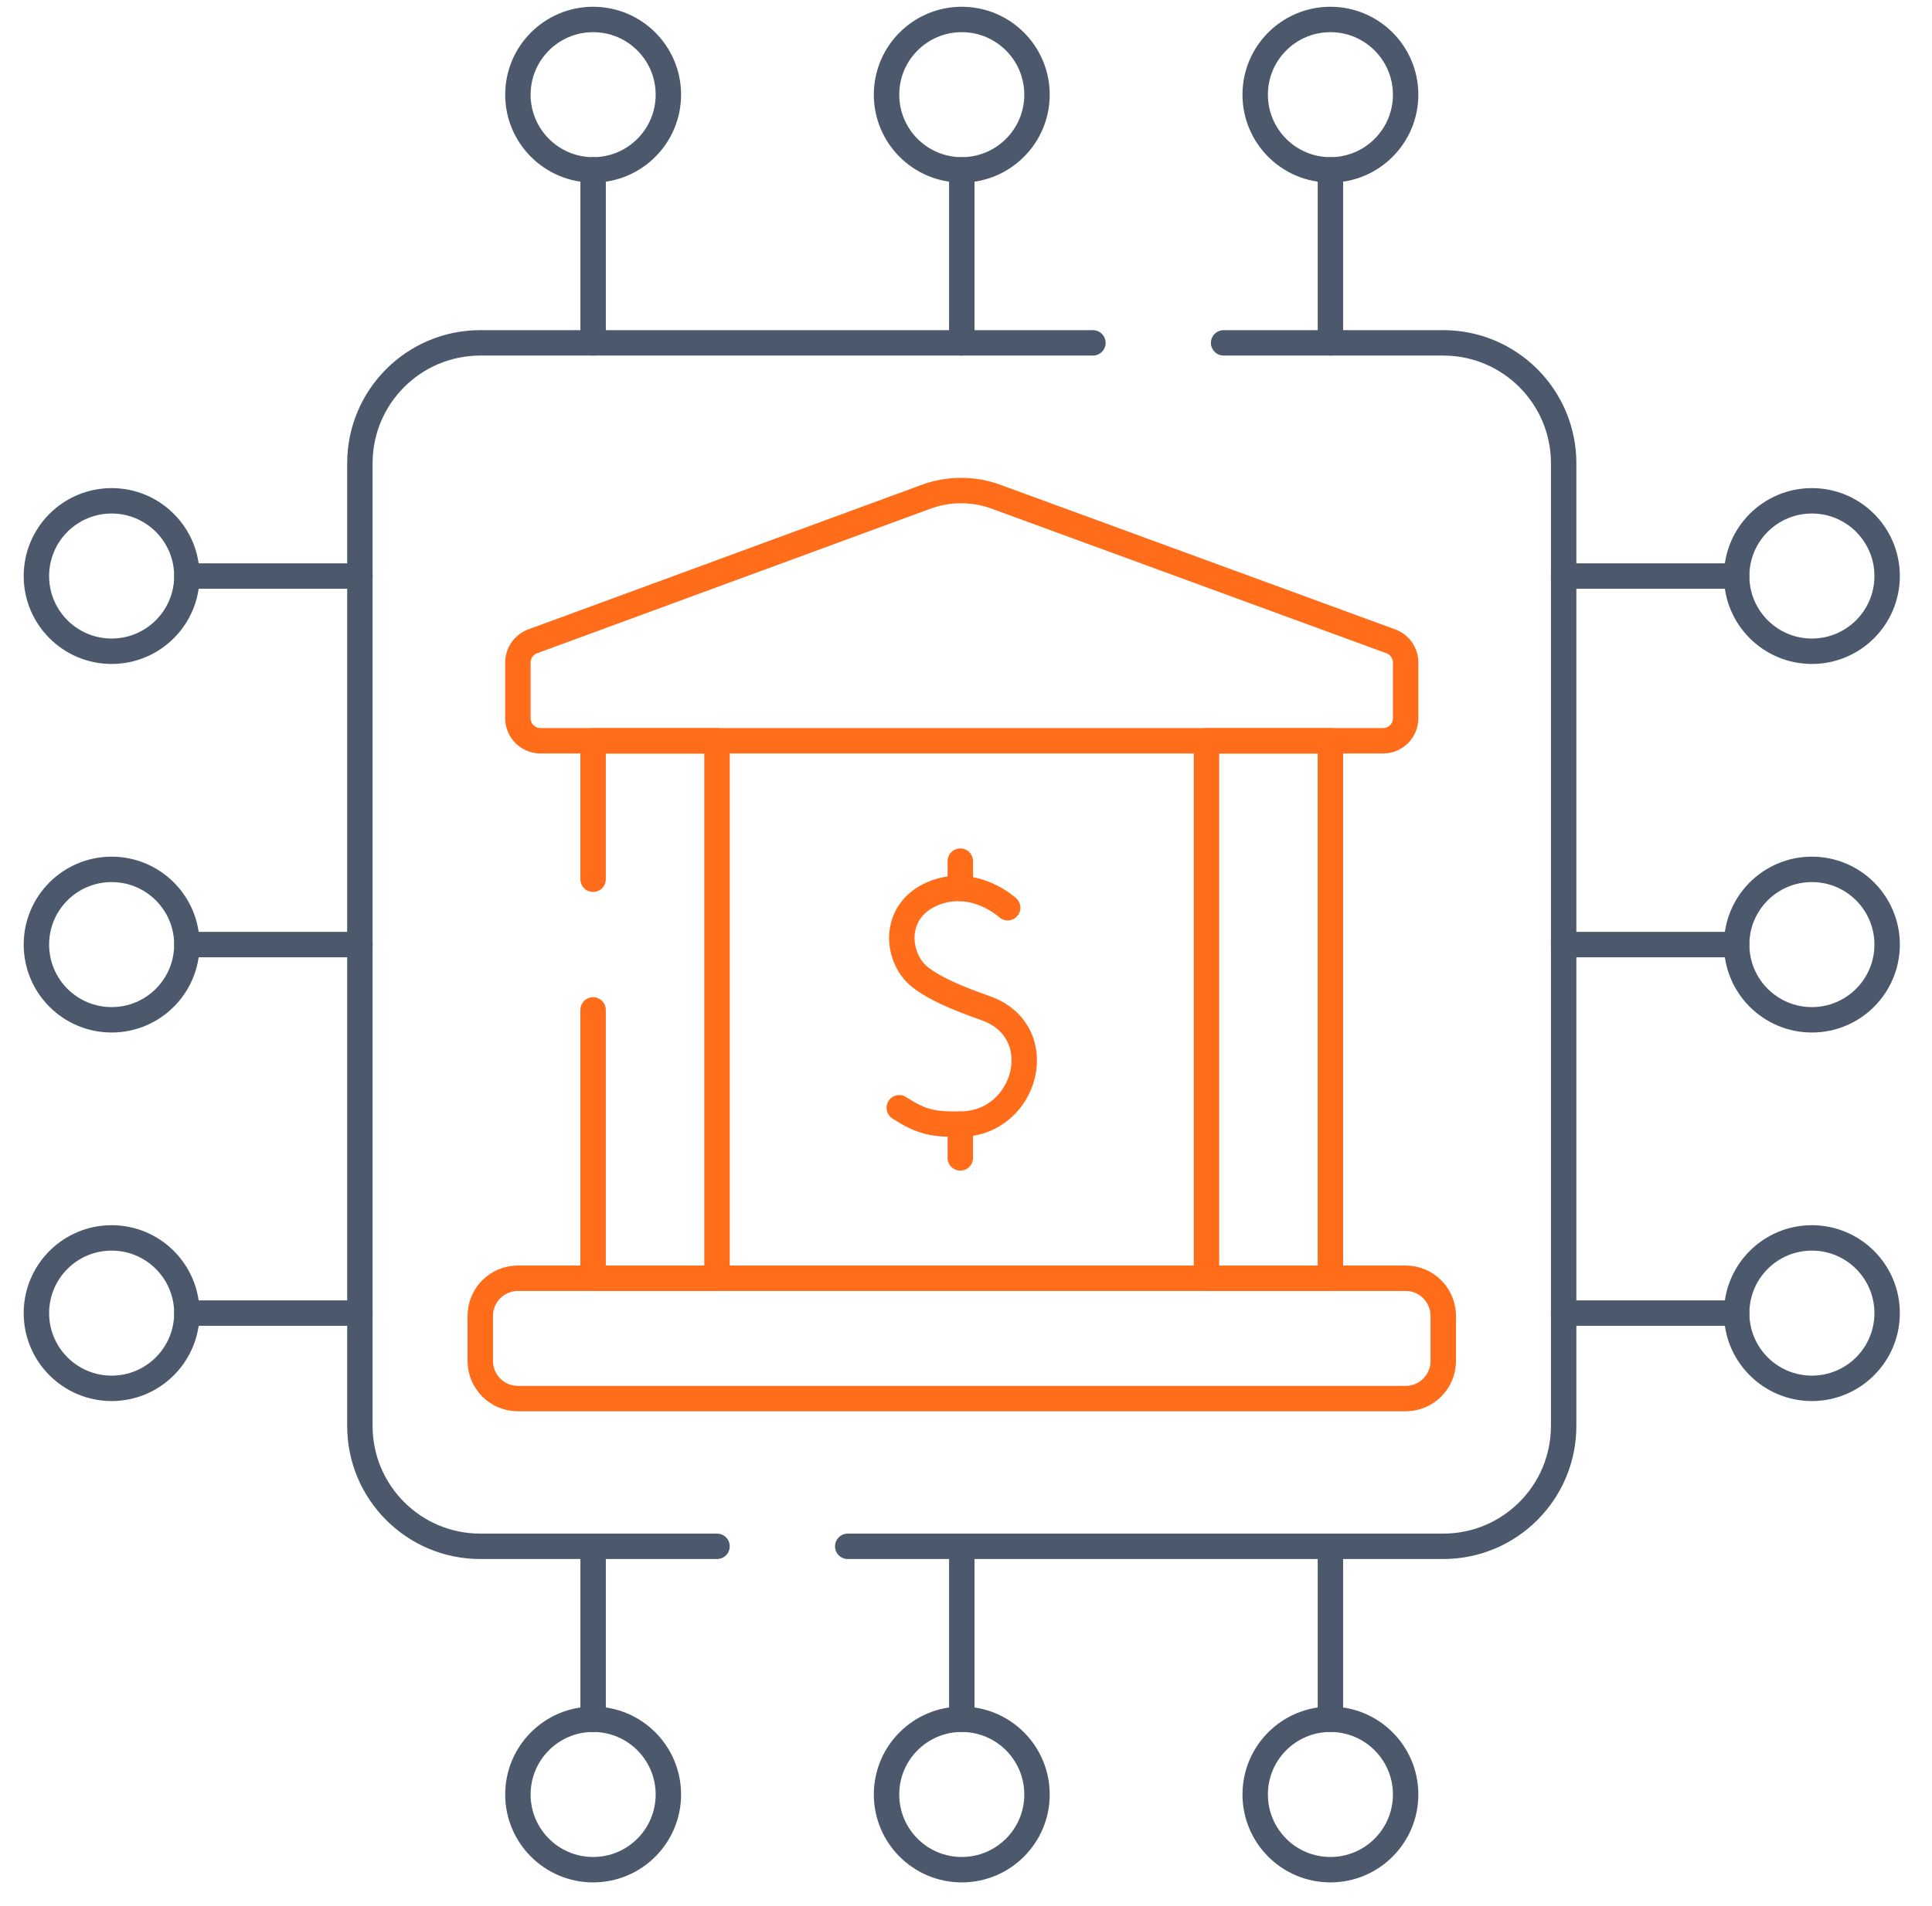 <svg width="76" height="75" viewBox="0 0 76 75" fill="none" xmlns="http://www.w3.org/2000/svg">
<g clip-path="url(#clip0_12117_1649)">
<mask id="mask0_12117_1649" style="mask-type:luminance" maskUnits="userSpaceOnUse" x="0" y="0" width="76" height="76">
<path d="M75.834 0.001H0.833V75.001H75.834V0.001Z" fill="white"/>
</mask>
<g mask="url(#mask0_12117_1649)">
</g>
<g clip-path="url(#clip1_12117_1649)">
<path d="M18.893 53.551V51.776C18.893 50.958 19.555 50.296 20.373 50.296H55.294C56.111 50.296 56.774 50.958 56.774 51.776V53.551C56.774 54.369 56.111 55.031 55.294 55.031H20.373C19.555 55.031 18.893 54.369 18.893 53.551Z" stroke="#FF6C1A" stroke-miterlimit="10" stroke-linecap="round" stroke-linejoin="round"/>
<path d="M20.373 28.261V26.069C20.373 25.696 20.605 25.364 20.954 25.235L36.425 19.548C36.867 19.385 37.335 19.302 37.806 19.302C38.276 19.302 38.742 19.384 39.183 19.546L54.712 25.235C55.062 25.364 55.294 25.697 55.294 26.069V28.26C55.294 28.751 54.897 29.148 54.407 29.148H21.261C20.77 29.148 20.373 28.751 20.373 28.261Z" stroke="#FF6C1A" stroke-miterlimit="10" stroke-linecap="round" stroke-linejoin="round"/>
<path d="M39.64 35.717C39.64 35.717 38.385 34.551 36.827 35.111C35.072 35.742 35.21 37.676 36.199 38.452C36.767 38.897 37.621 39.263 38.773 39.67C41.351 40.582 40.398 44.217 37.776 44.234C36.752 44.241 36.274 44.176 35.375 43.588" stroke="#FF6C1A" stroke-miterlimit="10" stroke-linecap="round" stroke-linejoin="round"/>
<path d="M37.776 44.234V45.561" stroke="#FF6C1A" stroke-miterlimit="10" stroke-linecap="round" stroke-linejoin="round"/>
<path d="M37.776 33.884V34.959" stroke="#FF6C1A" stroke-miterlimit="10" stroke-linecap="round" stroke-linejoin="round"/>
<path d="M52.335 29.148H47.46V50.296H52.335V29.148Z" stroke="#FF6C1A" stroke-miterlimit="10" stroke-linecap="round" stroke-linejoin="round"/>
<path d="M23.331 39.738V50.296H28.206V29.148H23.331V34.596" stroke="#FF6C1A" stroke-miterlimit="10" stroke-linecap="round" stroke-linejoin="round"/>
<path d="M28.206 60.844H18.893C16.278 60.844 14.157 58.723 14.157 56.108V18.227C14.157 15.612 16.278 13.491 18.893 13.491H42.993" stroke="#4C596D" stroke-miterlimit="10" stroke-linecap="round" stroke-linejoin="round"/>
<path d="M48.134 13.491H56.774C59.389 13.491 61.51 15.612 61.51 18.227V56.108C61.51 58.723 59.389 60.844 56.774 60.844H33.348" stroke="#4C596D" stroke-miterlimit="10" stroke-linecap="round" stroke-linejoin="round"/>
<path d="M37.833 6.684C39.468 6.684 40.793 5.359 40.793 3.725C40.793 2.091 39.468 0.766 37.833 0.766C36.199 0.766 34.874 2.091 34.874 3.725C34.874 5.359 36.199 6.684 37.833 6.684Z" stroke="#4C596D" stroke-miterlimit="10" stroke-linecap="round" stroke-linejoin="round"/>
<path d="M52.335 6.684C53.969 6.684 55.294 5.359 55.294 3.725C55.294 2.091 53.969 0.766 52.335 0.766C50.7 0.766 49.376 2.091 49.376 3.725C49.376 5.359 50.7 6.684 52.335 6.684Z" stroke="#4C596D" stroke-miterlimit="10" stroke-linecap="round" stroke-linejoin="round"/>
<path d="M23.332 6.684C24.967 6.684 26.292 5.359 26.292 3.725C26.292 2.091 24.967 0.766 23.332 0.766C21.698 0.766 20.373 2.091 20.373 3.725C20.373 5.359 21.698 6.684 23.332 6.684Z" stroke="#4C596D" stroke-miterlimit="10" stroke-linecap="round" stroke-linejoin="round"/>
<path d="M37.834 6.685V13.491" stroke="#4C596D" stroke-miterlimit="10" stroke-linecap="round" stroke-linejoin="round"/>
<path d="M52.335 6.685V13.491" stroke="#4C596D" stroke-miterlimit="10" stroke-linecap="round" stroke-linejoin="round"/>
<path d="M23.332 6.685V13.491" stroke="#4C596D" stroke-miterlimit="10" stroke-linecap="round" stroke-linejoin="round"/>
<path d="M71.275 40.127C72.91 40.127 74.235 38.802 74.235 37.167C74.235 35.533 72.91 34.208 71.275 34.208C69.641 34.208 68.316 35.533 68.316 37.167C68.316 38.802 69.641 40.127 71.275 40.127Z" stroke="#4C596D" stroke-miterlimit="10" stroke-linecap="round" stroke-linejoin="round"/>
<path d="M71.275 54.628C72.91 54.628 74.235 53.303 74.235 51.668C74.235 50.034 72.91 48.709 71.275 48.709C69.641 48.709 68.316 50.034 68.316 51.668C68.316 53.303 69.641 54.628 71.275 54.628Z" stroke="#4C596D" stroke-miterlimit="10" stroke-linecap="round" stroke-linejoin="round"/>
<path d="M71.275 25.625C72.91 25.625 74.235 24.3 74.235 22.666C74.235 21.031 72.91 19.706 71.275 19.706C69.641 19.706 68.316 21.031 68.316 22.666C68.316 24.3 69.641 25.625 71.275 25.625Z" stroke="#4C596D" stroke-miterlimit="10" stroke-linecap="round" stroke-linejoin="round"/>
<path d="M68.316 37.167H61.509" stroke="#4C596D" stroke-miterlimit="10" stroke-linecap="round" stroke-linejoin="round"/>
<path d="M68.316 51.668H61.509" stroke="#4C596D" stroke-miterlimit="10" stroke-linecap="round" stroke-linejoin="round"/>
<path d="M68.316 22.666H61.509" stroke="#4C596D" stroke-miterlimit="10" stroke-linecap="round" stroke-linejoin="round"/>
<path d="M37.833 73.568C39.468 73.568 40.793 72.243 40.793 70.609C40.793 68.974 39.468 67.649 37.833 67.649C36.199 67.649 34.874 68.974 34.874 70.609C34.874 72.243 36.199 73.568 37.833 73.568Z" stroke="#4C596D" stroke-miterlimit="10" stroke-linecap="round" stroke-linejoin="round"/>
<path d="M23.332 73.568C24.967 73.568 26.292 72.243 26.292 70.609C26.292 68.974 24.967 67.649 23.332 67.649C21.698 67.649 20.373 68.974 20.373 70.609C20.373 72.243 21.698 73.568 23.332 73.568Z" stroke="#4C596D" stroke-miterlimit="10" stroke-linecap="round" stroke-linejoin="round"/>
<path d="M52.335 73.568C53.969 73.568 55.294 72.243 55.294 70.609C55.294 68.974 53.969 67.649 52.335 67.649C50.7 67.649 49.376 68.974 49.376 70.609C49.376 72.243 50.7 73.568 52.335 73.568Z" stroke="#4C596D" stroke-miterlimit="10" stroke-linecap="round" stroke-linejoin="round"/>
<path d="M37.834 67.65V60.843" stroke="#4C596D" stroke-miterlimit="10" stroke-linecap="round" stroke-linejoin="round"/>
<path d="M23.332 67.65V60.843" stroke="#4C596D" stroke-miterlimit="10" stroke-linecap="round" stroke-linejoin="round"/>
<path d="M52.335 67.65V60.843" stroke="#4C596D" stroke-miterlimit="10" stroke-linecap="round" stroke-linejoin="round"/>
<path d="M4.392 40.127C6.026 40.127 7.351 38.802 7.351 37.167C7.351 35.533 6.026 34.208 4.392 34.208C2.757 34.208 1.432 35.533 1.432 37.167C1.432 38.802 2.757 40.127 4.392 40.127Z" stroke="#4C596D" stroke-miterlimit="10" stroke-linecap="round" stroke-linejoin="round"/>
<path d="M4.392 25.625C6.026 25.625 7.351 24.3 7.351 22.666C7.351 21.031 6.026 19.706 4.392 19.706C2.757 19.706 1.432 21.031 1.432 22.666C1.432 24.3 2.757 25.625 4.392 25.625Z" stroke="#4C596D" stroke-miterlimit="10" stroke-linecap="round" stroke-linejoin="round"/>
<path d="M4.392 54.628C6.026 54.628 7.351 53.303 7.351 51.668C7.351 50.034 6.026 48.709 4.392 48.709C2.757 48.709 1.432 50.034 1.432 51.668C1.432 53.303 2.757 54.628 4.392 54.628Z" stroke="#4C596D" stroke-miterlimit="10" stroke-linecap="round" stroke-linejoin="round"/>
<path d="M7.351 37.167H14.158" stroke="#4C596D" stroke-miterlimit="10" stroke-linecap="round" stroke-linejoin="round"/>
<path d="M7.351 22.666H14.158" stroke="#4C596D" stroke-miterlimit="10" stroke-linecap="round" stroke-linejoin="round"/>
<path d="M7.351 51.668H14.158" stroke="#4C596D" stroke-miterlimit="10" stroke-linecap="round" stroke-linejoin="round"/>
</g>
</g>
<defs>
<clipPath id="clip0_12117_1649">
<rect width="75" height="75" fill="white" transform="translate(0.833)"/>
</clipPath>
<clipPath id="clip1_12117_1649">
<rect width="75" height="75" fill="white" transform="translate(0.333 -0.333)"/>
</clipPath>
</defs>
</svg>
